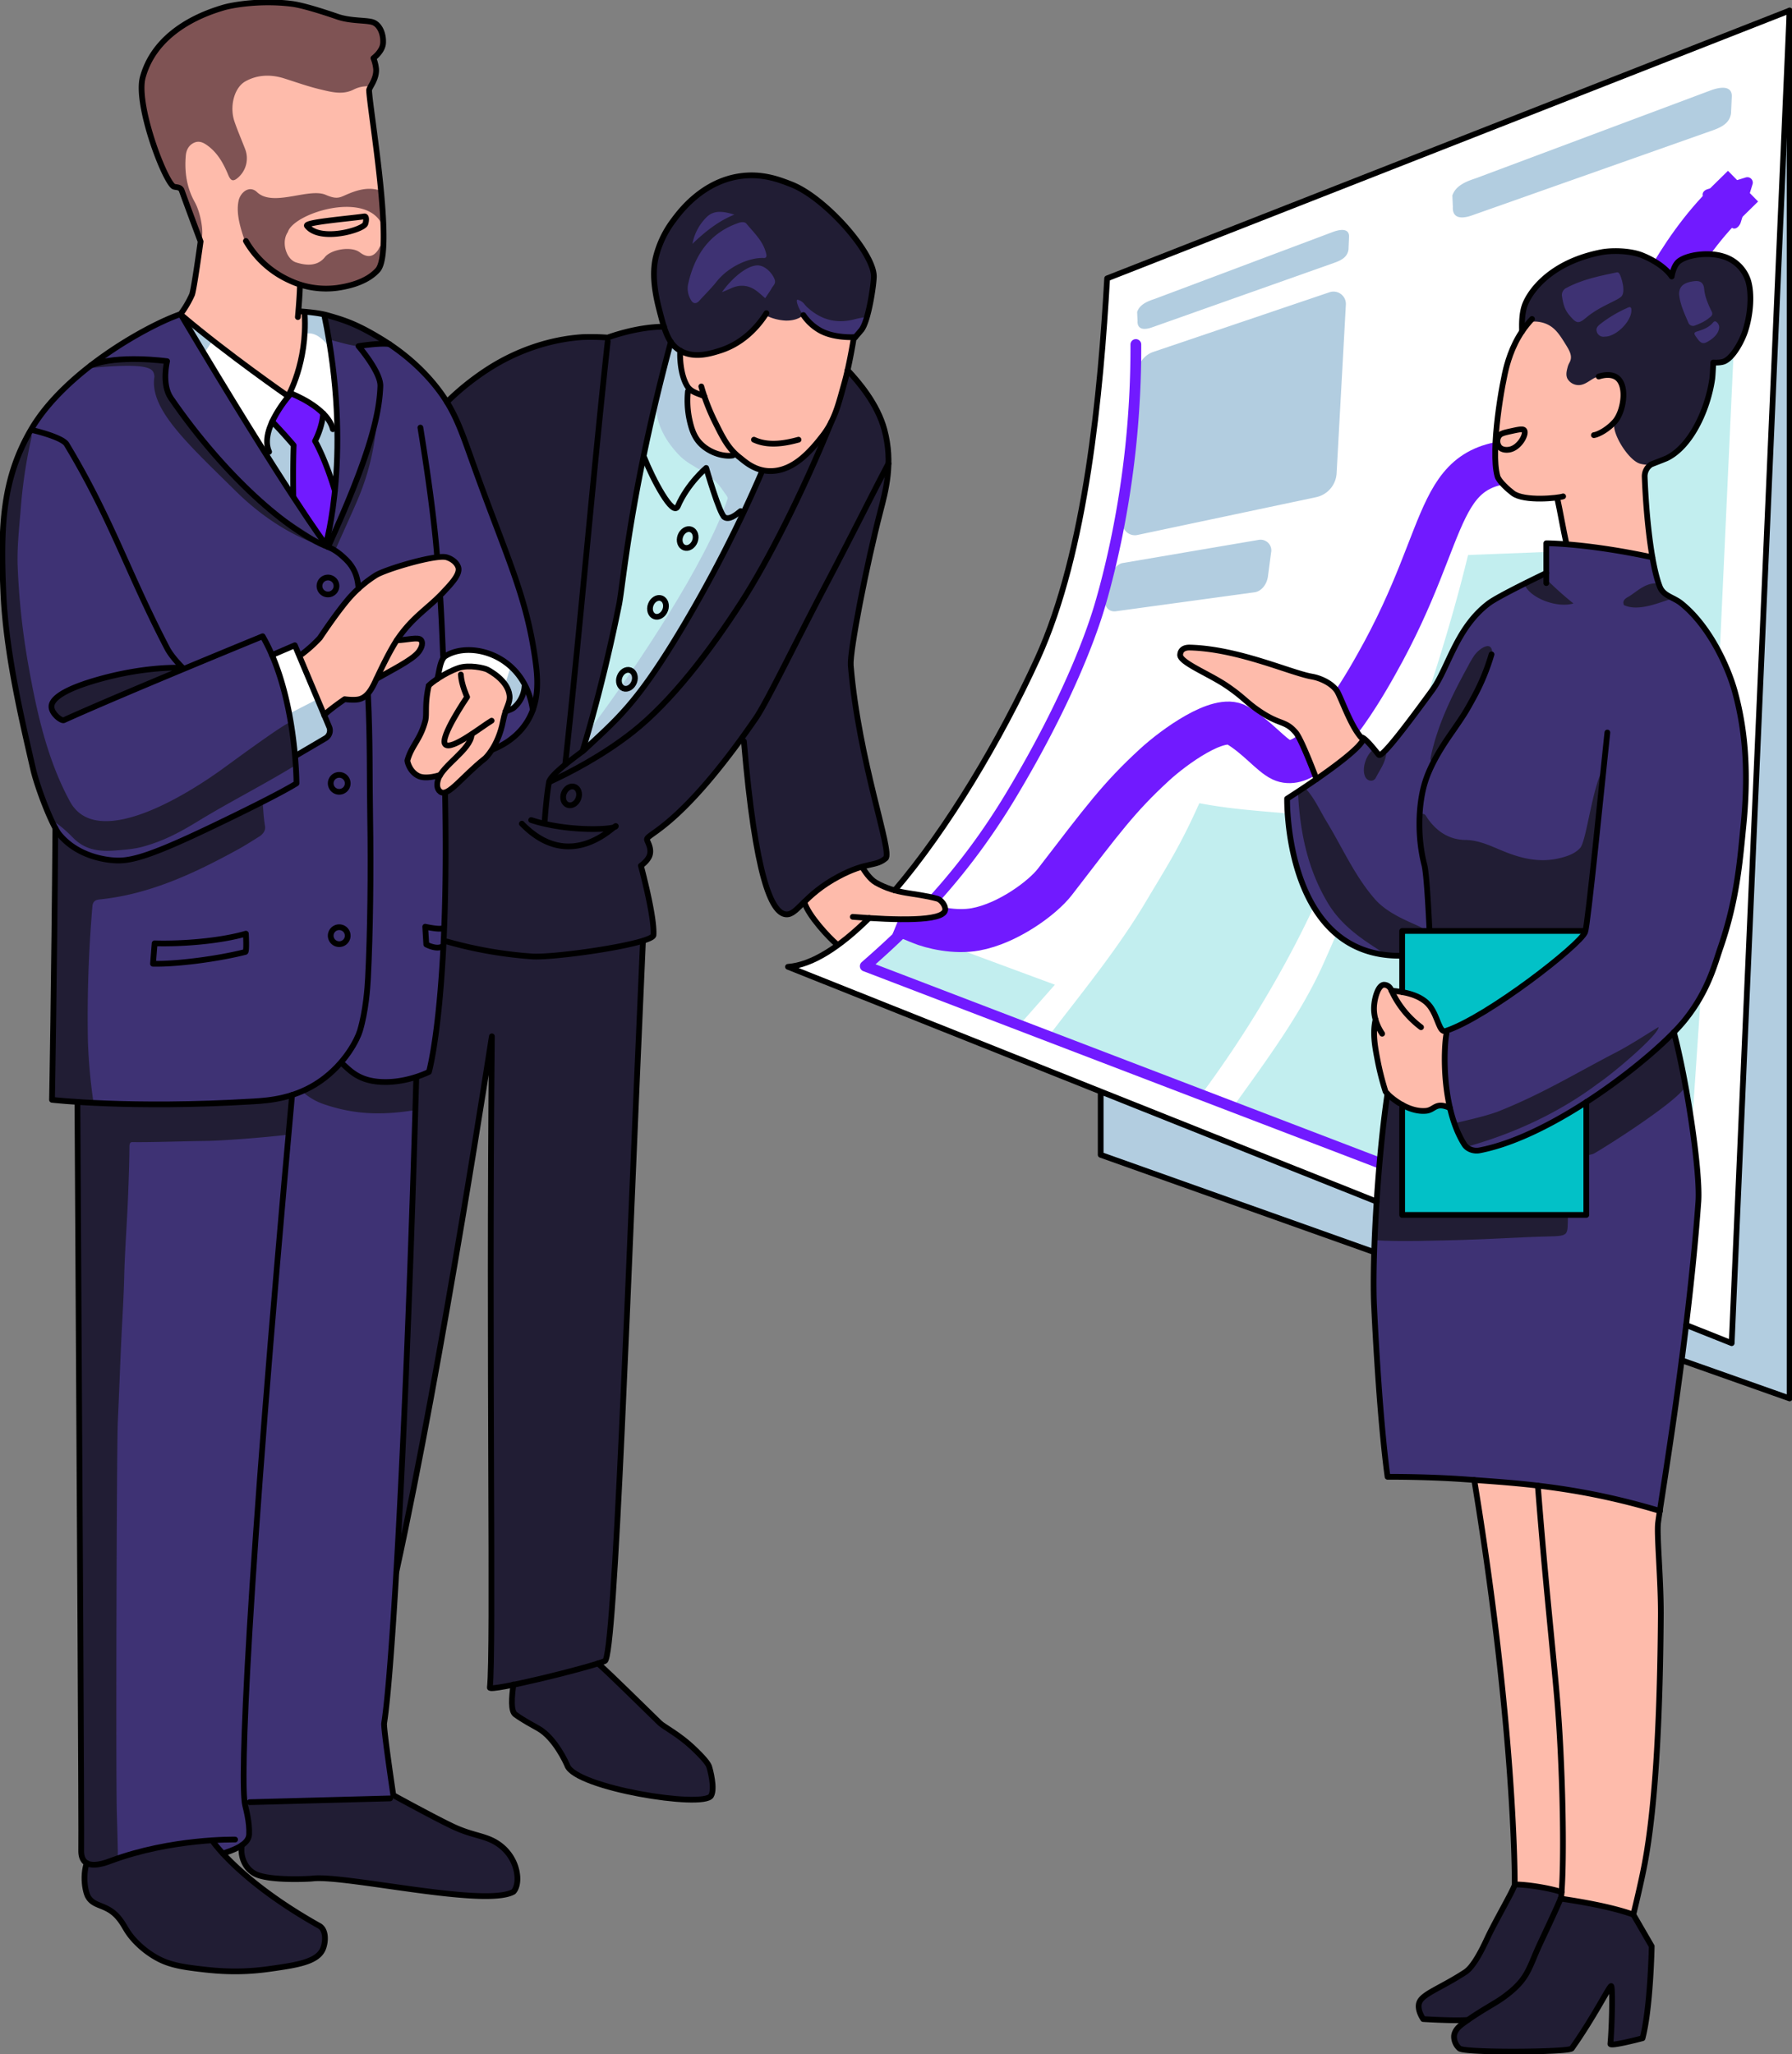 <svg width="500" height="573" viewBox="0 0 500 573" fill="none" xmlns="http://www.w3.org/2000/svg"><rect x="0" y="0" width="500" height="573" fill="#808080" stroke="none"/><g clip-path="url(#clip0_165_113028)"><path d="M499.339 2.943V390.12l-192.23-67.96v-17.65" fill="#B2CDE0"/><path d="M219.859 269.724l262.98 104.979 16.497-371.76-190.424 74.712-.642 10.242-5.413 48.181-6.564 29.417-7.233 18.906-9.915 19.95-10.357 17.65-11.823 17.156-7.303 9.224-8.53 9.07-9.215 7.501-6.445 3.309-5.613 1.463z" fill="#fff"/><path d="M367.195 138.705l-49.827 10.537a3.465 3.465 0 01-3.938-2.12 3.433 3.433 0 01-.218-1.586c.73-7.268 1.899-14.544 2.629-21.802.673-6.685.886-13.371 1.572-20.06a6.474 6.474 0 011.378-3.394 6.522 6.522 0 013.004-2.11l49.163-16.642a3.47 3.47 0 013.201.517 3.441 3.441 0 011.362 2.93l-2.585 47.062a7.212 7.212 0 01-1.736 4.302 7.27 7.27 0 01-4.005 2.366zm-17.196 26.53l-38.664 5.288c-2.04.278-3.718-1.436-2.837-4.781l1.191-3.9c.717-2.684 1.628-4.2 3.35-4.738l38.283-6.518a3.01 3.01 0 012.601.933 2.97 2.97 0 01.728 2.654l-.885 6.734c-.385 2.332-1.912 4.077-3.767 4.328zm22.284-91.921L321.38 91.343c-2.656.92-4.116.264-3.984-1.865l-.115-2.445c.558-1.622 1.935-2.702 4.869-3.632l49.96-18.77c2.39-.832 4.302-.704 4.302 1.323l-.159 3.71c-.314 1.838-1.549 2.812-3.97 3.65zm105.485-36.912l-67.134 23.714c-3.514 1.212-5.426.365-5.262-2.407l-.138-3.181c.74-2.111 2.559-3.526 6.419-4.747l65.903-24.661c3.151-1.093 5.665-.939 5.652 1.718l-.226 4.848c-.389 2.34-2.018 3.614-5.214 4.716z" fill="#B2CDE0"/><path d="M284.9 285.404L242 269.526l10.211-10.414 42.126 15.592-9.437 10.7zm50.883 19.118l-42.9-15.865c9.1-11.872 19.068-24.058 26.77-37.019 5.754-9.655 9.592-15.499 14.983-27.578 14.39 2.772 27.359 2.318 41.754 5.09a276.591 276.591 0 01-16.789 37.706 315.961 315.961 0 01-23.818 37.666zm133.446 52.002l-124.862-48.186c9.11-12.683 18.684-25.635 24.788-39.271 14.952-33.387 31.643-77.77 40.456-114.224 9.738-.441 26.142-.881 32.555-1.525l42.121-67.51-6.98 151.159-8.078 119.557z" fill="#C2EEEF"/><path d="M316.921 96.107a263.971 263.971 0 01-5.754 55.7c-2.023 9.515-3.983 16.068-4.426 17.553-1.58 5.289-7.799 24.49-24.748 52.659-13.137 21.828-27.398 36.036-40.571 47.508m.023-.001l227.229 86.985" stroke="#711AFF" stroke-width="3" stroke-linecap="round" stroke-linejoin="round"/><path d="M256.812 257.451c3.21 1.322 9.632 2.847 15.369 1.811 8.998-1.626 18.705-8.774 22.153-13.252 13.425-17.438 17.812-23.484 27.798-32.664 5.417-4.98 17.957-14.067 23.083-11.018 5.564 3.306 9.357 8.242 12.393 9.674 9.389 4.407 24.544-23.357 26.483-26.777 21.999-38.931 15.049-58.071 44.489-56.484 22.472 1.207 24.132-43.797 53.478-72.605" stroke="#711AFF" stroke-width="12" stroke-linecap="square" stroke-linejoin="round"/><path d="M476.392 52.791l10.707-3.288a1.529 1.529 0 011.539.395 1.503 1.503 0 01.343 1.544l-3.342 10.797c-.886 1.913-2.435 2.028-3.143.318l-1.673-5.526-4.949-1.57c-.934-.295-1.403-1.996.518-2.67z" fill="#711AFF"/><path d="M437.03 151.542l-2.563-12.74-5.573.299-6.781-1.511-4.315-4.05-.571-9.453 1.142-11.37 1.73-9.413 2.727-7.669 3.355-5.002 3.466-4.2 28.027 10.802 4.218 31.655-2.412 1.499-.443 6.143 2.302 20.576" fill="#FEBBAB"/><path d="M161.125 212.151l2.505-18.302 10.508-66.695 8.025-31.259 14.377-5.764 20.038 44.158-34.415 61.072-21.038 16.79z" fill="#C2EEEF"/><path d="M183.127 114.449c.495 6.227 4.922 11.145 6.781 12.938 3.483 3.363 8.374 4.09 11.977 9.696.518.797 1.284 1.564 1.134 2.027-5.879 17.778-25.881 47.595-37.071 62.579-2.151 2.882-4.085 8.241-3.275 8.779 1.686 1.119 16.563-18.069 27.443-33.982 15.802-23.093 23.681-34.868 22.601-45.908-1.687-17.289-17.812-29.139-26.669-34.542" fill="#B2CDE0"/><path d="M.98 145.637c.51-4.795 1.501-14.138 6.64-23.93 6.971-13.265 17.847-20.272 25.872-25.468a86.401 86.401 0 0115.08-7.933c14.098-5.764 42.085-1.472 48.65 1.538 7.874 3.61 13.327 7.382 15.297 8.964 3.059 2.455 8.618 7.012 13.031 14.808.345.617 1.177 2.119 3.138 6.742 3.665 8.634 5.542 14.649 7.574 20.634 4.554 13.428 4.97 12.194 8.635 23.692 0 0 1.536 4.803 4.276 18.231.564 2.658.799 5.373.7 8.087-.084 2.085-.186 4.332-1.222 7.051a18.803 18.803 0 01-3.811 6.131c-2.864 3.058-5.993 4.261-7.525 4.971 0 0-13.128-.503-13.119 13.348 0 18.457-.208 63.461-4.511 76.514 0 0-1.66.767-3.541 1.723-2.788 99.096-5.679 139.627-8.963 179.96-.177 2.137 2.558 20.999 2.558 20.999s-33.6 1.053-40.08 1.053a1.777 1.777 0 00-1.28.824c-1.08 1.591 1.501 3.795 1.143 7.28a7.184 7.184 0 01-1.24 3.262c-1.35 1.921-6.086 2.957-6.086 2.957l-3.372-3.662s-17.936 2.877-30.467 6.513c-.885.26-2.775.78-4.152-.167-2.15-1.472-1.593-5.566-1.536-6.8.788-18.003-.385-43.061 0-65.713.031-2.001 0-14.133-.15-38.407-.474-65.249-.496-60.3-.602-66.911-.301-18.602.15-34.507.15-34.507l-7.524-.599s.708-54.012.894-75.016c0-.625-.978-3.084-2.213-5.57-3.448-6.831-4.404-12.388-5.64-18.994-3.434-18.351-3.439-14.984-4.682-23.542a193.735 193.735 0 01-2.103-21.965c-.239-6.548-.39-10.748.182-16.098z" fill="#3E3274"/><path d="M50.377 87.632c.443-1.85 2.474-1.586 3.165-5.398 1.328-7.492 2.51-12.097 2.213-15.332 0 0-3.74-7.933-5.976-14.57-.243-.722-.792-.092-1.531-.405-.996-.44-7.967-14.402-8.729-25.944-.212-3.336.563-5.614 1.82-8.483C47.978 2.37 70.194.828 71.154.775c3.541-.198 10.623-.59 17.192 1.988 2.545.996 4.515 2.238 8.07 2.48 2.88.195 4.616-.413 6.909.785.694.362 3.098 1.618 3.31 3.618.239 2.354.368 4.473-2.483 6.576-.788.577.403.788.593 1.917.465 2.767-1.328 4.173-1.801 7.082-.292 1.815.106 3.085.522 4.812.443 1.829.155 1.022 3.541 35.996.253 2.6.611 6.298-1.646 9.303-1.877 2.495-4.706 3.301-6.197 3.795-9.46 3.085-15.647.106-15.647.106s-.067 5.024-.2 6.756c-.079 1.057 2.214 1.705 2.298.837.075-.705-1.28 16.099-5.254 23.687-.341.648-29.984-22.88-29.984-22.88z" fill="#FEBBAB"/><path d="M81.84 137.704c-2.306-3.332-4.276-5.702-5.997-8.404-1.443-1.688-1.833-4.566-1.328-6.58.12-.48-.098-3.433 1.186-4.561 0 0 6.237 4.24 6.237 6.831.004 3.252-.098 8.924-.098 12.714zm11.685-1.806c-1.61-3.336-2.111-5.703-3.315-8.404-1.014-1.688-2.32-4.456-2.32-4.456s2.413-6.169 2.258-7.721c0 0 4.333 5.289 4.329 7.862 0 3.257-.952 8.925-.952 12.719z" fill="#B1CCDF"/><path d="M51.281 88.457l22.083 37.582 1.554-.431v-5.187l2.248-5.104 3.2-4.808 1.103-.639 5.52 2.909 4.204 3.697 1.762 2.812h1.177l-.248-10.127-2.146-14.587-1.253-6.642-6.201-1.106.81 1.63-.208 4.88-1.195 8.306-3.325 8.867-2.562-2.172-6.777-4.8-10.831-8.166-8.915-6.914z" fill="#fff"/><path d="M91.192 150.771l1.957-11.215v-4.487l-5.25-12.63 1.36-2.671.898-4.451-3.17-2.538-5.52-2.909-3.815 4.619-1.496 3.23 5.794 6.527-.106 13.459 8.22 13.066h1.128z" fill="#711AFF"/><path d="M84.883 93.335v-6.518l5.6 1.107 1.77 9.862a9.352 9.352 0 00-3.683-4.103c-2.293-1.286-3.66-.335-3.687-.348zm-27.94 5.275l2.55-3.909-7.587-5.174 5.037 9.083z" fill="#B1CCDF"/><path d="M83.453 182.832c1.244-1.049 3.696-2.168 5.502-4.433 2.213-2.79 3.218-5.196 3.917-6.17 4.502-6.17 8.888-10.577 12.204-11.85 6.351-2.446 14.54-5.5 19.891-5.104a4.039 4.039 0 011.704.784c.498.391.895.894 1.16 1.468.886 2.049-1.943 5.289-2.545 5.928-1.584 1.723-2.656 2.556-3.634 3.525-5.878 5.698-11.632 10.537-10.999 11.401.279.383 1.545-.383 4.971-.441 1.748-.035 2.191.15 2.412.441.659.881-1.253 3.587-2.43 4.641-2.868 2.56-6.945 2.882-10.831 6.91-1.417 1.467-.532 2.534-1.811 3.6-2.877 2.402-5.944 1.424-7.232 1.803-1.288.379-3.652 1.811-5.25 4.173m29.128-8.21c.527-1.049 5.059-3.843 7.157-4.5 1.66-.52 4.723-1.481 8.291-.3.42.141 4.829 1.671 6.475 5.553a6.67 6.67 0 01.607 3.151c-.093 1.265-.562 2.01-1.058 3.147-.916 2.124-.757 2.952-1.355 5.103a23.266 23.266 0 01-3.346 6.941c-2.474 3.402-3.351 2.173-6.586 6.126-1.16 1.41-2.333 3.142-4.674 4.116-.576.238-1.824.745-2.422.22-.885-.771-.301-3.9-.301-3.9-.593-.635-1.46 0-3.616-.3-1.168-.163-2.797-.392-3.917-1.652a4.888 4.888 0 01-1.054-3.751c.262-1.608 1.536-2.855 2.333-4.349 1.208-2.252 1.952-3.2 2.488-6.611.305-1.921-.332-6.386.978-8.994z" fill="#FEBBAB"/><path d="M75.89 183.039l6.83-3.032 9.092 22.771-.3 2.565-9.212 5.367-1.518-11.185-3.21-12.203-1.681-4.283zm46.36 5.58l1.39-4.941s2.979-1.886 3.204-1.886c.226 0 3.475-.44 3.736-.44.261 0 4.024.52 4.024.52l3.541 1.189 4.342 2.896 3.16 3.759.988 1.763-1.302 3.525-1.646 2.164-2.612 1.212 1.058-3.146-1.107-4.654-5.147-3.967-5.586-.639-4.586 1.323-3.457 1.322z" fill="#fff"/><path d="M24.208 519.754l-.606 5.5 1.009 3.9 2.748 2.195 2.785 1.23 2.51 1.947 2.748 3.98 4.263 4.83 6.528 3.997 8.91 1.878 9.367.744 10.773-.696 9.893-1.882 3.152-1.489 2.115-3.098v-3.852l-1.903-2.023-4.656-2.741-8.596-5.738-6.963-5.513-6.082-5.848-3.373-3.667-9.166.71L38.7 516.48l-7.91 2.697-4.409 1.124-2.173-.547zm43.182-4.062v2.252l1.576 2.939 2.435 1.97 6.511 1.229h12.491l5.967.437 8.565 1.128 13.203 1.833 16.059 1.472 7.502-.608 2.081-1.349.593-4.102-1.943-5.011-3.369-3.446-2.74-1.45-7.152-2.288-5.37-2.432-6.369-3.319-7.454-4.023-1.66.93-40.067.899 1.191 5.063.226 3.826-1.377 2.476-.898 1.574z" fill="#211D34"/><path d="M103.331 24.097a8.607 8.607 0 00-4.603.855c-3.099 1.626-6.379.696-9.5-.049-3.372-.806-6.639-1.987-9.963-3.032-3.585-1.133-7.365-1.097-10.796.824-3.098 1.728-4.488 6.946-3.054 11.198.886 2.578 1.974 5.082 2.953 7.624a7.12 7.12 0 01.328 4.252 7.142 7.142 0 01-2.16 3.681c-1.466 1.322-2.143 1.075-2.878-.71-1.328-3.177-2.952-6.139-5.878-8.223-1.235-.881-2.404-1.322-3.78-.626-1.377.697-2.036 2.014-2.164 3.526-.39 4.561.26 8.955 2.518 12.987 1.956 3.5 2.775 10.352 1.416 10.529-1.47-5.36-2.934-8.246-4.953-13.385-.442-1.855-3.607-.674-5.568-6.804-1.531-4.795-3.59-9.695-4.643-14.688-.726-3.433-1.576-6.765-.837-10.207 1.417-6.584 5.657-11.163 11.137-14.684A39.684 39.684 0 0170.302.713c7.649-.467 14.881 1.106 22.06 3.385 3.542 1.128 7.26 1.529 10.934 1.996 2.089.265 3.147 1.454 3.682 3.208.312.876.328 1.829.046 2.714a4.27 4.27 0 01-1.608 2.191c-1.279.94-1.394 1.635-.863 3.165a6.904 6.904 0 01-1.222 6.725z" fill="#7F5354"/><path d="M68.416 67.528c-1.213-3.587-2.656-7.875-1.828-11.595.496-2.203 2.961-4.407 5.148-2.318 4.48 4.24 14.447-1.322 19.17.75 2.948 1.277 3.802.801 5.533.035 3.125-1.384 6.285-2.363 9.707-1.226-.137 3.5 1.146 6.884.819 10.396-3.625-10.885-24.987-4.252-26.642 1.15a5.792 5.792 0 00-.35.604c-1.394 2.852.102 7.052 2.599 7.867 3.04.978 6.09 1.058 8.1-1.48 1.655-2.094 7.29-3.147 9.711-1.323 1.886 1.428 3.541 1.49 4.984-.463.443-.6.593-1.45 1.377-1.763a14.464 14.464 0 01-1.054 6.92 3.971 3.971 0 01-1.647 1.881c-12.079 7.602-26.38 3.261-33.352-7.227-.819-1.23-.318-2.288-2.275-2.208z" fill="#7F5354"/><path d="M189.797 97.795l.58 6.403 1.487 3.539.682 1.423-.682 4.178 1.288 6.54 3.391 4.83 4.364 1.93h4.351l1.377 1.349 5.763 3.071h6.741l6.931-5.451 4.697-5.839 2.231-4.451 3.257-11.119 2.368-10.176-5.138-.282-5.764-2.221-3.572-3.623h-10.645l-1.792 2.235-6.025 5.24-6.737 2.763-6.404.679-2.749-1.018z" fill="#FEBBAB"/><path d="M143.219 469.995l-.362 5.764.885 2.464 5.134 3.199 2.634 1.622 3.869 4.266 2.381 4.059 1.877 2.78 9.259 4.024 14.607 3.085 11.279.974 3.616-1.278.442-3.151-1.018-5.064-2.235-2.953-4.816-4.446-4.532-3.178-2.528-1.908-17.311-16.2 2.62-1.035.992-5.976 2.545-38.451 1.421-29.827 1.638-37.803 2.027-48.076 1.62-37.102.146-3.261 2.302-1.018.628-2.336-.951-6.65-2.457-10.66 1.168-1.472 1.328-2.53-.885-3.689 7.188-5.997 10.216-9.978 9.605-13.071.098 2.834 1.651 15.979 2.346 14.909 2.505 9.519 2.576 5.095 3.143 1.622 3.28-2.204 3.952-3.702 8.41-5.407 7.361-2.517 3.395-1.167 1.647-1.728-2.855-11.335-4.05-17.407-3.227-19.752-.443-4.725 1.877-13.159 3.342-16.411 3.736-15.531 1.611-6.584-.035-6.297-.713-5.606-2.262-6.575-4.426-7.051-3.984-4.681-1.934 8.039-3.9 9.541-6.497 6.61-7.083 3.742-3.912.031-7.654 15.865-8.449 16.367-10.491 17.888-8.126 11.789-4.967 5.919-10.95 10.576 1.624-5.504 4.493-17.051 2.509-10.894 2.13-11.017 1.438-10.423 3.351-19.941 5.063-23.498 4.055-15.931 2.603 2.423 6.736 1.089 7.968-2.578 5.874-4.464 3.142-3.923a13.962 13.962 0 005.71 1.538c3.466.075 4.896-1.542 4.936-1.538l3.572 3.623 6.599 2.547 4.303-.044 2.85-4.323 1.594-6.58.748-7.377-2.908-5.994-8.012-9.695-9.335-7.311-6.98-2.83-6.219-1.035-6.919.881-5.311 2.204-7.808 6.491-3.099 3.676-3.381 6.826-.797 2.622-.553 5.518 1.08 7.078 1.713 6.984-5.555.441-7.459 1.688-2.713.882-8.007-.102-13.279 2.953-12.571 6.24-11.021 8.889 2.146 3.878 4.626 11.128 7.308 20.836 6.497 17.844 4.09 16.125.567 10.136-1.244 5.967-3.811 6.13-5.905 4.226-1.624.745-3.506 3.803-3.257 2.799-2.882 2.763-3.457 2.644.097 19.761-.349 16.531-1.377 22.158-2.629 18.434-1.726 1.64-1.589.551-1.191 23.251-.757 22.965-.96 25.97-.979 22.308-.836 16.65-.952 16.526-.721 11.493 1.212-3.618 2.94-15.424 4.404-21.713 5.555-30.232 4.293-26.557 3.276-19.69 4.183-24.979.885-7.091.097 14.067-.168 37.129v24.759l.031 19.011.071 23.066.071 21.718v21.153l-.186 15.081-.248 4.724 6.537-.819z" fill="#211D34"/><path d="M224.391 251.678l3.328 5.561 4.192 4.716 1.434 1.326 4.59-2.935 4.581-4.244 4.648.349h10.548l4.67-1.345 1.358-1.996-2.186-2.402-6.1-1.216-8.799-2.155-2.589-1.322-3.44-4.024-6.418 2.265-5.342 3.486-4.475 3.936z" fill="#FEBBAB"/><path d="M73.943 230.484c.204 1.296-.637 2.292-1.713 2.957-1.97 1.217-3.917 2.477-5.94 3.583-12.084 6.611-24.442 12.428-38.327 13.873-1.045.11-2.04.304-2.182 1.966a361.904 361.904 0 00-1.249 37.627 151.24 151.24 0 001.585 17.266c-1.943.644-3.984-.48-5.878-.48-1.895 0-3.75-.82-5.723-.247.363-10.511.177-20.021.398-30.369.137-6.566.34-12.639.239-19.201-.053-3.649.04-8.655.115-12.339.093-4.196.443-7.933.168-13.331 1.837.837 2.47 3.353 4.192 4.248 4.648 2.402 7.919 4.266 13.12 4.001 7.471-.374 14.491-3.177 20.64-6.901 5.426-2.397 13.756-5.874 19.86-9.484.261 2.336.2 3.707.695 6.831z" fill="#211D34"/><path d="M8.034 120.574c.81.401.885.983.664 1.847a137.218 137.218 0 00-2.944 19.924c-.443 5.315-1.04 10.634-.81 15.962a202.05 202.05 0 002.789 26.208C10.11 198.027 13 211.587 19.507 223.57c7.347 13.542 31.718-1.146 43.041-9.405 4.29-3.129 16.714-12.234 18.338-12.621.443 3.847 1.558 8.038 1.523 11.947-8.269 5.103-18.29 10.207-26.593 15.257-5.06 3.085-9.663 5.729-16.02 7.465-2.257.617-4.62.798-6.949 1.001-4.537.392-8.803.198-12.429-3.477-1.744-1.763-4.404-4.319-6.891-5.289 0 0-2.17-5.649-3.174-8.492-2.16-6.108-2.758-12.569-4.342-18.84-1.9-7.492-3.66-15.094-4.055-22.806-.38-7.457-2.213-25.252-.85-33.431.443-2.759.169-5.624.841-8.338a70.734 70.734 0 016.087-15.967zm57.798 16.483c-13.926-13.719-24.137-23.018-22.752-31.933-.07-1.727-.916-2.336-2.863-2.737-3.617-.74-11.403-.057-14.882.247-2.558.229.886-2.313 3.156-2.459 3.678-.238 10.318.053 14.023 0 1.46-.022 3.718-.837 4.098.586.443 1.666-.296 4.473 0 6.201.748 4.975 4.29 8.598 7.091 12.494a111.158 111.158 0 0015.754 17.478c6.816 6.147 14.571 10.264 22.056 15.658.38.273-12.164-2.221-25.681-15.535zm34.697-40.387c-2.885-.285-5.63-1.171-8.41-1.876-.247-1.838-.385-3.694-.77-5.505-.332-1.551.084-1.674 1.576-1.176 2.784.934 5.675 1.516 8.171 3.181 2.337 1.56 4.869 2.878 7.281 4.848-2.744.247-5.351-.07-7.848.529z" fill="#211D34"/><path d="M17.527 200.826c-.208 0-1.479-.419-1.687-.441-1.704-2.715-1.58-4.125-.12-5.641 1.771-1.833 4.613-2.728 7.008-3.676 8.21-2.247 11.977-3.375 20.117-4.574 1.82-.441 6.25-.3 7.91-.3a12.095 12.095 0 01-4.674 2.777c-9.574 3.618-15.935 6.125-24.863 10.55-1.186.595-2.28 1.498-3.691 1.305zm62.87 115.705c-5.714.723-18.2 1.714-23.397 1.763-5.458.061-15.143.401-19.945.317-.965-.075-.93.776-.934 1.45-.044 4.442-.2 8.875-.372 13.313-.288 7.466-.885 14.914-1.084 22.388-.146 6.425-.59 12.846-.877 19.272-.319 7.24-.588 14.485-.92 21.722-.324 7.09-.563 98.421-.27 109.006.128 4.658.292 9.321.305 13.984-2.426-.327-4.772.471-7.188.44-1.81 0-3.099-2.397-3.068-4.098.062-4.491 0-8.202 0-12.679 0-3.878-.345-42.232-.562-48.362-.54-15.319-.47-30.655-.491-46.005 0-4.345.549-8.734.208-12.996-.443-5.628.243-11.198.035-16.808-.239-6.293-.03-12.675.098-19.016.12-6.025.212-12.08-.098-18.139-.168-3.367.261-12.719.24-13.887-.098-5.112.048-17.28-.09-18.509a1.992 1.992 0 01.596-1.718 2.015 2.015 0 011.746-.53c5.692.93 11.429.291 17.139.41 6.033.123 12.07.11 18.103 0 6.64-.114 13.28-.053 19.782-1.763 1.77-.44 2.456.185 2.01 1.82-.753 2.786-.758 5.765-.966 8.625zm35.498-6.862c-8.928 1.437-16.58 1.393-25.35-1.569a17.118 17.118 0 01-6.108-3.525c.886-1.265 2.355-1.569 3.595-2.204 2.213-1.146 4.346-2.327 5.927-4.305.885-1.12 1.637-1.084 2.753-.256a28.15 28.15 0 007.352 3.799c3.47 1.26 6.821-.049 10.18-.617 1.979-.335 2.714.097 2.452 2.084-.261 1.988-.655 4.57-.801 6.593zm-10.516-194.352c-1.018 13.309-4.068 20.762-6.772 26.812-2.311 5.179-5.095 11.366-5.095 11.366l-1.996-.903s2.62-4.601 7.874-18.228" fill="#211D34"/><path d="M80.969 198.953l7.737-3.975 3.567 8.025-.756 2.34-8.791 5.367m59.774-24.775l-1.461 4.614 1.133 2.97-.026 1.683-1.058 3.147 1.921-.635 2.337-2.736 1.018-4.081-1.797-2.746-2.067-2.216z" fill="#B1CCDF"/><path d="M224.155 87.897c-1.412-1.688-2.311-4.517-1.549-4.284 1.549.48 1.748 1.291 2.576 2.054 3.767 3.481 8.113 4.76 13.279 3.398 1.137-.3 2.31-.476 3.466-.714a6.74 6.74 0 01-2.085 4.724c-1.651 1.569-4.099.921-6.148.44-2.997-.722-5.17-1.224-7.326-3.366-.832-.838-1.363-1.393-2.213-2.252zm-11.021-15.923c-3.797-.198-9.658 2.15-13.208 6.61-1.487 1.878-3.191 3.526-4.785 5.289-1.053 1.163-1.929.745-2.496-.44a6.107 6.107 0 01-.651-4.17c1.85-8.28 6.122-14.349 14.133-17.099.687-.233 1.674-.317 2.094.185 2.452 2.927 4.683 4.94 5.529 8.316 0 .022.478 1.366-.616 1.31z" fill="#3E3273"/><path d="M201.43 81.529c2.523-3.627 6.825-7.47 9.941-7.492 2.483 0 4.648 2.926 4.869 4.332.12.855-.513 1.322-.859 1.93-.606 1.058-1.327 2.05-1.881 2.887-.841-.714-1.646-1.494-2.54-2.129-2.28-1.63-4.692-1.731-7.189-.537-.757.366-1.545.66-2.319.991l-.022.018zm-8.234-13.486a14.084 14.084 0 014.108-7.606c2.111-1.975 4.891-1.393 7.587-.564-4.559 1.85-8.229 4.847-11.703 8.161l.008.01z" fill="#3E3273"/><path d="M426.698 89.814a8.888 8.888 0 014.298.37c2.78.983 4.13 3.142 5.728 5.698 1.067 1.715 1.877 3.054 1.505 4.504-.199.776-.589.992-.885 2.248-.222.881-.501 1.992 0 3.001a3.537 3.537 0 002.111 1.652c2.797.789 4.484-1.947 6.639-2.252 9.495-1.348 7.525 7.201 4.502 12.565-1.385 2.45 3.541 10.691 6.954 11.74a7.621 7.621 0 003.165.225c5.842-.683 9.919-6.426 11.375-8.475 2.05-2.886 4.803-6.769 5.028-12.079.147-3.372.819-5.791.921-7.876.04-.753 1.12 0 2.103-.066 3.032-.26 5.001-4.504 6.103-6.888a23.367 23.367 0 002.165-11.203c-.186-2.705-.376-5.504-2.457-8.038a11.34 11.34 0 00-5.218-3.437c-3.572-1.283-6.52-.595-9.844.172-1.7.396-2.426.762-2.944 1.406-1.328 1.67-.301 3.966-1.058 4.35-.836.4-2.43-2.323-4.833-4.236-3.231-2.574-6.914-2.869-9.946-3.116-7.082-.573-12.394 2.177-15.196 3.618-2.257 1.168-5.949 3.125-8.928 7.13a17.182 17.182 0 00-3.001 5.99 15.365 15.365 0 00-.309 5.628" fill="#211D34"/><path d="M431.61 151.542l14.12 1.23 15.302 2.701 1.695 7.192 1.527 2.693 4.834 2.983 4.479 4.421 7.388 11.885 3.085 8.303 2.288 11.401.766 10.356v7.197l-1.275 14.561-1.992 13.811-3.855 14.235-2.474 7.178-3.568 7.329-4.701 6.567-2.186 2.357 2.793 12.582 3.342 21.899.748 10.347-1.116 15.191-1.522 14.658-2.545 20.532-3.519 24.635-2.059 13.728-10.694-2.905-17.032-3.322-15.293-1.741-13.562-1.005-12.611-.494-6.821-.061-1.744-16.399-1.952-29.8-.128-16.521.77-12.291.855-12.953 2.16-18.888 8.923-34.471-2.063-4.05h-3.505l-6.37-.635-7.963-3.094-6.396-5.464-4.692-7.184-2.735-6.791-1.474-5.469-1.319-8.131-.394-7.042 8.888-5.848 8.441-6.152 4.471-4.487 3.815 4.487 6.033-6.452 6.671-8.832 3.868-5.667 3.231-6.633 4.059-7.491 5.936-6.756 6.967-4.526 9.937-4.597.168-8.307z" fill="#3E3274"/><path d="M379.774 205.7l-3.005-4.804-3.727-8.13-4.524-3.306-7.432-2.058-15.217-4.878-13.253-1.851-2.819.692v2.375l1.788 1.428 4.36 2.49 5.856 3.345 5.13 3.86 5.878 4.429 6.317 2.988 1.69 1.292 2.816 4.671 2.633 6.324 1.071 2.781 9.123-6.545 4.471-4.486-1.156-.617zm23.805 82.243l-1.748-1.415-2.47-5.813-3.32-2.415-5.568-1.547-2.213-.387-1.116-1.393-1.044-.26-1.51 1.348-1.199 4.654.42 3.737-.394 3.217.686 7.986 2.452 8.761 3.378 3.023 6.108 2.486h2.567l2.714-1.305 3.226.463-1.119-5.716-.35-8.4.5-7.024zm59.59 134.545l-.615 4.653.673 15.165v28.641l-1.005 18.906-1.717 19.479-2.386 14.357-2.404 10.419-5.643-1.675-10.265-2.093-4.373-.692.274-1.825-5.032-1.229-8.034-.89-.691-20.277-1.301-18.571-1.978-20.581-2.258-18.945-2.377-17.187-2.943-17.267 21.122 2.04 23.499 4.575 7.454 2.023v.974z" fill="#FEBBAB"/><path d="M458.274 568.615l1.66-10.383.903-15.275-5.125-8.849-12.899-3.155-7.383-1.305.275-1.824-7.87-1.82-5.197-.3-4.249 8.404-4.887 9.66-2.846 4.619-2.828 2.428-5.484 3.169-5.493 3.442-1.023 1.886.429 2.371.841 1.582 12.137.471-2.66 2.221-.89 2.054.881 2.763 1.704 1.001 7.06.564 19.286-.313 3.767-.265 3.465-5.698 4.825-7.351 3.16-4.653-.061 5.552-.465 10.577 8.967-1.573z" fill="#211D34"/><path d="M391.375 276.569c2.656.304 6.197 2.137 7.967 4.147 1.519 1.727 1.811 3.79 2.43 6.028.035.145.059.293.071.441.142-.044.536.141 1.076.11 1.328-.075 2.726-.643 3.939-1.163 2.39-1.023 4.869-2.587 7.153-3.834 2.656-1.446 5.976-3.848 8.463-5.522a68.574 68.574 0 006.981-5.249c2.328-1.974 5.054-4.407 7.56-6.095 1.049-.709 5.572-5.548 5.572-5.548h-51.212v16.707-.022zm44.615 35.202a135.136 135.136 0 01-12.863 6.02c-1.089.441-10.039 3.623-11.836 3.155-2.337-.612-3.882-2.644-4.727-4.755-.748-1.873-.739-4.116-1.771-5.848-2.553-4.274-4.306-.573-6.17-.44-2.536.211-4.656-.393-7.232-1.265v30.113h51.212v-31.352c-2.129 1.935-3.957 2.975-6.613 4.372z" fill="#02C1C7"/><path d="M396.885 227.052c.779-.04 1.013.617 1.328 1.097 2.562 3.746 6.055 6.099 10.623 6.17 3.93.048 7.259 1.763 10.694 3.155 4.997 2.041 10.03 3.222 15.421 1.974 2.213-.511 4.47-1.251 5.944-2.899 1.678-1.878 3.072-14.865 5.901-21.154.442-.987-.186-2.203.796-2.988 0 4.962-2.213 21.423-2.872 28.513-.545 5.866-1.39 9.96-1.983 16.712-.363 1.533-1.328 2.106-2.961 2.102-13.107-.058-25.531.123-38.638.15-1.429 0-2.713.149-2.571-1.243.367-3.552-.142-6.408-.421-10.89-.447-6.042-3.01-20.294-1.261-20.699zm2.726-14.636c-.527-.207-.531-.604-.443-1.08 1.899-9.113 5.953-17.354 10.402-25.437a29.346 29.346 0 011.77-3.027c1.536-2.142 5.352-4.614 5.002-.066-.558 2.053-1.77 3.741-2.682 5.918a81.911 81.911 0 01-9.689 16.892c-1.585 2.164-2.913 4.517-4.36 6.8zm31.511-51.187a90.262 90.262 0 007.896 7.117c-4.665 1.392-12.239-1.596-13.62-5.289 1.705-1.234 3.51-2.168 5.724-1.828zm35.754 5.751c-2.788.524-9.357 3.918-13.77 1.825-.651-1.591.929-2.072 1.894-2.728 2.328-1.591 4.489-3.614 7.649-3.31.544 2.054 3.249 2.494 4.227 4.213zm-80.109 43.396c-.283 2.485-1.806 4.451-2.89 6.584-.642 1.256-2.338 1.022-2.948-.251-1.098-2.288.296-6.501 2.589-7.81.722 1.278 2.01 1.38 3.249 1.477zm-22.771 9.276c2.682 2.781 4.191 6.311 6.152 9.55 4.426 7.276 7.861 15.222 13.505 21.656 4.599 5.244 13.305 7.382 13.743 8.554-4.196.132-6.236.181-6.236 3.847 0 3.667 0 3.693-3.541 2.993-.518-.106-1.032-.238-1.549-.357-1.39-.917-2.793-1.82-4.175-2.755-4.452-3.001-8.471-6.39-11.313-11.088-5.754-9.523-7.866-19.976-8.41-30.875.376-.758 1.177-1.049 1.824-1.525zm41.684 93.737c3.386-.824 9.171-2.054 12.69-3.464 12.283-4.931 21.224-10.493 32.458-16.306 4.103-2.128 7.941-4.689 11.885-7.073l.057.053c-.252 2.243-12.088 12.397-16.904 15.675-18.055 13.539-36.512 17.293-36.654 17.761-1.465-2.142-2.364-4.108-3.532-6.646zm64.599-10.529c-.752 3.16-18.559 14.83-25.372 18.853-.575.335-1.327.406-1.983.595 0-4.486 0-8.972-.075-13.454-.05-.482.045-.969.273-1.397a2.436 2.436 0 011.011-1.005c7.936-4.773 15.094-10.952 21.95-17.038 1.253-1.11 1.155.075 1.691 1.653a49.828 49.828 0 012.505 11.793z" fill="#211D34"/><path d="M437.481 339.28c-.168 5.288.483 5.513-5.427 5.645-7.396.168-16.589.785-23.959.974-6.378.168-18.179.564-24.557.071-.146 0 .885-6.051.562-6.293.682-10.392 2.005-24.124 3.014-34.542 1.895.317 3.767 4.072 3.763 5.566-.036 8.444 0 16.887 0 25.331 0 3.226 0 3.226 3.346 3.23l43.258.018z" fill="#211D34"/><path d="M451.21 75.963c.474 0 .638.383.885.912.421 1.005 1.457 4.345.39 5.73-.921 1.176-5.9 2.714-9.698 5.825-2.39 2.04-2.886 1.913-4.904-.489-1.328-1.556-1.731-3.164-2.045-5.244a2.143 2.143 0 01.149-1.3c.184-.407.491-.748.877-.974 4.44-2.42 9.309-3.416 14.346-4.46zm17.291 6.169c-.031-2.296 1.327-3.305 4.085-3.675 1.828-.252 2.753.41 2.917 2.203.177 1.996.947 3.808 1.77 5.606.297.639.855 1.322.12 2-1.496 1.323-2.784 1.918-4.643 2.605a1.415 1.415 0 01-1.576-.648c-1.235-2.869-2.403-5.345-2.673-8.091zm-20.742 11.78c-.468.087-.951 0-1.358-.243a1.938 1.938 0 01-.855-1.079c-.355-.996.212-1.59.969-2.203a35.708 35.708 0 017.343-4.407c.611-.287 1.328-.679 1.328.528.084 3.085-4.271 7.448-7.427 7.404zm31.928-2.666c-.058 1.877-1.828 3.362-3.541 4.24-1.328.687-2.05-.278-2.869-1.473-.615-.881-.854-1.238.386-1.595 1.465-.44 2.899-.983 4.019-2.12.323-.326.681-.97 1.239-.48a1.9 1.9 0 01.766 1.428z" fill="#3E3273"/><path d="M50.383 87.633a29.097 29.097 0 003.178-5.399c.536-1.203 2.408-14.856 2.408-14.856s-3.182-8.457-5.272-14.252c-.442-1.163-1.912-.758-2.412-1.198-2.837-2.521-10.472-23.049-8.436-30.409C43.638 7.78 58.536 3.266 62.299 2.13c2.434-.736 10.468-2.16 19.135-1.054 2.656.34 7.463 1.763 12.81 3.605 3.895 1.322 8.471.855 10.096 1.648 1.846.882 2.722 3.526 2.536 5.791-.186 2.265-2.687 4.112-2.687 4.112.398.97.652 1.993.753 3.036.168 2.927-2.001 5.16-1.961 5.963.323 6.302 7.082 44.898 2.412 50.112-3.253 3.614-8.817 4.596-11.15 4.949a23.92 23.92 0 01-13.562-2.102 26.86 26.86 0 01-12.07-10.96M83.11 88.457s.575-6.302.575-9.092m53.636 129.79c2.656-1.071 6.569-3.151 9.344-7.205 4.046-5.91 3.395-12.759 2.714-17.703-2.541-18.368-8.021-28.765-17.329-54.757-3.44-9.594-5.254-15.341-10.699-22.035-6.161-7.597-13.279-11.899-15.974-13.503-6.361-3.777-9.707-4.768-14.014-6.002-2.882-.824-7.91-1.106-7.91-1.106m-33.073.789c-9.065 3.085-32.245 15.905-41.74 32.255C.66 133.633.11 146.858.956 165.645c.753 16.804 5.122 35.106 8.286 48.918 1.191 5.182 5.276 15.794 7.383 18.302 5.617 6.672 14.36 7.161 16.13 7.192 4.369.079 10.23-1.732 26.066-9.299 20.007-9.563 23.903-12.229 23.903-12.229s0-24.679-9.442-41.029c0 0-39.93 16.35-55.453 23.401-.677.309-3.439-1.763-3.465-3.75-.045-3.685 9.503-6.527 11.751-7.21 14.386-4.306 24.863-3.64 24.863-3.64s-2.992-2.86-4.369-5.513c-11.154-21.454-15.523-36.08-28.027-56.85-.912-1.508-5.852-3.085-9.946-4.05" stroke="#000" stroke-width="1.6" stroke-linecap="round" stroke-linejoin="round"/><path d="M100.033 164.182c-.163-1.762-.376-4.984-3.386-7.989-2.505-2.495-4.165-3.222-5.126-3.601-11.15-4.35-28.833-19.726-43.846-41.553-2.656-3.896-1.054-10.277-1.054-10.277s-13.912-1.926-21.277 1.194m-9.899 129.062c-.3 41.558-.93 75.8-.93 75.8s21.813 2.539 56.215.441c4.298-.26 11.68-.798 18.688-5.698 7.006-4.901 10.313-11.679 10.999-13.953 1.642-5.465 2.111-11.837 2.257-14.702.638-12.454.859-29.905.607-44.858-.195-11.401.031-21.453-.607-34.207" stroke="#000" stroke-width="1.6" stroke-linecap="round" stroke-linejoin="round"/><path d="M50.383 87.633c29.864 50.239 40.514 64.276 40.514 64.276s7.551-25.72-.412-63.976" stroke="#000" stroke-width="1.6" stroke-linecap="round" stroke-linejoin="round"/><path d="M50.82 88.074c12.73 10.802 29.542 22.44 29.542 22.44s5.426-9.303 4.647-22.859m-9.919 38.384c-2.921-6.364 6.1-16.279 6.1-16.279s10.18 3.838 11.68 9.977" stroke="#000" stroke-width="1.6" stroke-linecap="round" stroke-linejoin="round"/><path d="M81.847 138.331c-.15-8.854.097-14.102.097-14.102-.726-.882-3.917-4.513-6.007-6.611m14.219-2.301c-.222 3.967-2.258 7.721-2.258 7.721s2.771 4.65 5.538 13.891m15.226-40.936c-2.74-.401-8.636.568-8.636.568s6.25 7.236 6.104 11.176c-.301 8.25-3.165 19.801-14.607 44.855m32.652 68.568c1.204 57.908-4.484 77.858-4.484 77.858s-6.958 3.574-14.607 2.702c-5.272-.6-7.525-3.191-9.193-4.654m26.968-130.217c.536 8.69.691 15.111.788 16.191m-6.35-63.752c2.961 18.289 4.156 29.223 4.67 36.005M59.34 513.629s7.525 11.176 29.763 23.63c1.846 1.036 1.872 4.16 1.053 6.298-1.456 3.799-7.422 4.64-14.916 5.702-9.105 1.287-15.603.52-20.945-.149-5.082-.639-7.915-1.437-10.699-3.002a25.24 25.24 0 01-6.197-4.949c-2.332-2.578-2.465-3.834-4.218-6.002-3.315-4.098-6.843-2.997-8.591-6.002-.784-1.322-1.607-5.615-.403-9.4" stroke="#000" stroke-width="1.6" stroke-linecap="round" stroke-linejoin="round"/><path d="M21.602 307.757c.69 117.093 1.164 203.717 1.053 208.349 0 .484-.084 2.265 1.053 3.3 1.922 1.737 5.976.168 7.233-.304 16.953-6.297 34.658-5.923 34.658-5.923" stroke="#000" stroke-width="1.6" stroke-linecap="round" stroke-linejoin="round"/><path d="M62.203 517.076c2.36-.824 7.18-2.279 7.312-5.324.15-3.451-.885-7.095-1.128-8.175-1.426-6.13.442-58.472 13.11-198.102" stroke="#000" stroke-width="1.6" stroke-linecap="round" stroke-linejoin="round"/><path d="M116.148 300.741c-2.753 97.253-6.639 165.332-8.963 179.959-.226 1.424 2.558 20.1 2.558 20.1s12.027 6.589 16.727 8.779c5.98 2.781 9.34 2.389 13.036 5.174 5.271 3.966 5.789 10.815 3.767 12.979-7.848 4.451-47.19-4.786-56.13-3.676-.713.088-11.553.692-15.745-1.203a6.8 6.8 0 01-3.24-3.296 7.903 7.903 0 01-.66-4.822m2.166-11.983l39.177-1.053M75.89 182.749l6.374-2.741 9.597 22.797a2.52 2.52 0 01-1.054 3.151l-8.087 4.755" stroke="#000" stroke-width="1.6" stroke-linecap="round" stroke-linejoin="round"/><path d="M84.281 182.449a38.43 38.43 0 004.975-4.5s4.83-7.337 8.437-11.405a34.525 34.525 0 017.082-5.998c2.492-1.666 16.577-5.874 19.741-5.103.943.234 2.705 1.075 3.316 2.702.752 2.013-2.085 4.847-4.13 7.051-3.922 4.252-8.291 6.698-12.447 12.604-2.284 3.239-4.869 8.734-6.197 11.55-1.031 2.204-2.284 5.055-4.82 5.703-1.465.37-4.068 0-4.068 0s-4.559 3.116-5.705 4.473" stroke="#000" stroke-width="1.6" stroke-linecap="round" stroke-linejoin="round"/><path d="M110.7 178.628c2.899-.079 6.05-1.035 6.776-.079.824 1.08-.208 2.728-.797 3.451-1.77 2.172-7.684 5.099-11.601 7.351m32.094 11.7c-2.714 1.591-11.243 8.422-12.939 6.61-1.695-1.811 6.1-13.22 6.1-13.22s-1.598-3.42-1.749-6.267" stroke="#000" stroke-width="1.6" stroke-linecap="round" stroke-linejoin="round"/><path d="M119.617 191.298c.527-.714 4.426-3.601 8.339-4.949 2.891-.996 7.171 0 8.012.44.841.441 5.723 3.085 6.197 7.201.243 2.23-1.027 3.121-1.811 7.201-1.367 7.065-4.988 10.344-4.988 10.344-6.48 5.107-10.371 10.929-12.509 9.338-1.062-.784-.996-2.265-.602-3.486 1.257-3.887 9.039-8.25 9.344-12.454" stroke="#000" stroke-width="1.6" stroke-linecap="round" stroke-linejoin="round"/><path d="M122.851 216.166c-.5.199-4.01 1.261-6.024.34-2.598-1.195-3.209-4.191-3.16-4.354 1.164-4.196 3.541-5.668 4.97-10.952.554-2.04-.225-4.349.979-9.902m26.748.15a8.638 8.638 0 01-3.014 5.985c-.616.511-1.864.842-2.311 1.049" stroke="#000" stroke-width="1.6" stroke-linecap="round" stroke-linejoin="round"/><path d="M121.953 189.434c.54-1.15.717-5.376 2.28-6.386 6.86-4.407 22.131-.599 24.428 15.006M43.143 263.162c7.525.225 18.232-.599 25.465-2.701 0 0 .261 4.997-.15 5.103-7.685 1.948-19.14 3.446-25.77 3.297l.455-5.699zm80.318-4.199c-.885.441-4.82-.441-4.82-.441l.301 4.949s2.731 1.494 4.377.6m-28.673-.684a2.367 2.367 0 002.372-2.362 2.368 2.368 0 00-2.372-2.362 2.368 2.368 0 00-2.373 2.362 2.367 2.367 0 002.373 2.362zm0-42.496a2.367 2.367 0 002.372-2.362 2.368 2.368 0 00-2.372-2.362 2.368 2.368 0 00-2.373 2.362 2.367 2.367 0 002.373 2.362zm-3.133-55.056a2.368 2.368 0 002.373-2.362 2.368 2.368 0 00-2.373-2.363 2.368 2.368 0 00-2.372 2.363 2.368 2.368 0 002.372 2.362zm10.135-105.459c-4.803.674-16.794 1.63-15.992 2.644 3.616 4.61 15.651 1.12 16.271-.568.234-.617.442-2.169-.279-2.076zm94.027 47.436a57.418 57.418 0 003.732 9.696c2.288 4.64 3.753 7.611 7.007 10.136 1.381 1.071 4.475 4.103 9.379 3.741 5.754-.418 10.251-5.266 13.899-10.039 3.319-4.341 4.355-8.99 5.878-14.402 1.469-5.235 2.598-12.38 2.598-12.38s1.275-1.41 2.147-2.476c2.036-2.472 3.501-12.86 3.505-14.962 0-6.64-13.58-21.96-22.941-25.657-3.497-1.38-8.153-3.15-14.129-2.362-10.716 1.419-17.041 9.947-18.759 12.265a28.332 28.332 0 00-4.97 10.237c-1.244 4.953-.138 10.608.885 14.631 1.531 5.928 2.483 9.62 5.878 11.586 3.877 2.252 8.481.811 11.066 0 7.343-2.296 11.433-7.976 12.995-10.462" stroke="#000" stroke-width="1.6" stroke-linecap="round" stroke-linejoin="round"/><path d="M189.798 97.795c-.124 1.207-.084 6.716 2.014 10.017 1.106 1.763 3.798 2.146 4.731 2.785m-4.596-1.436a25.351 25.351 0 00.443 7.99c.761 3.477 1.833 6.042 4.745 7.99 2.842 1.899 5.878 2.203 7.348 1.912m5.884-4.389c3.842 1.798 8.366 1.124 12.434 0m1.355-34.767a13.963 13.963 0 004.427 4.16c3.585 2.134 8.711 2.076 10.065 1.966m-113.945 18.126a72.54 72.54 0 0111.628-9.29c7.91-5.063 17.055-8.201 26.115-8.814a63.698 63.698 0 017.118.128s7.914-3.028 15.726-3.028m-15.72 4.045c-3.953 36.045-7.91 82.058-11.867 118.107m29.493-117.926c-11.411 42.369-13.279 67.427-14.466 73.315-1.677 8.28-5.01 23.797-10.207 40.905m-14.315 19.18c10.508 3.441 23.672 2.644 23.618 1.687-.035-.612-12.486 13.499-26.217-.678" stroke="#000" stroke-width="1.6" stroke-linecap="round" stroke-linejoin="round"/><path d="M212.4 132.002a372.55 372.55 0 01-21.689 42.532c-12.836 21.594-18.197 25.767-27.638 34.621-.925.859-9.432 6.672-9.884 9.039-.73 3.821-1.244 11.251-1.244 11.251m-27.242 33.211a116.588 116.588 0 0023.734 4.16c6.476.441 33.733-3.525 33.901-5.962.354-5.082-3.514-19.352-3.514-19.352s2.022-1.375 2.487-3.04c.545-1.957-.783-3.715-.792-4.275-.036-1.723 9.269-3.151 30.4-33.868 3.098-4.513 11.977-22.863 19.21-36.578 7.476-14.159 13.757-26.882 17.772-34.431" stroke="#000" stroke-width="1.6" stroke-linecap="round" stroke-linejoin="round"/><path d="M231.938 117.75c-8.157 20.1-17.873 39.063-24.942 50.032-9.012 14.001-19.777 28.02-30.511 36.459-8.498 6.681-17.705 11.375-23.282 13.953m83.285-114.934c3.041 3.248 8.309 9.329 10.274 16.592 2.532 9.356.323 17.227-1.133 22.841-3.749 14.469-8.587 38.932-8.251 42.982 2.249 26.86 11.73 52.095 9.738 53.765-2.913 2.446-5.188.85-13.111 5.063-9.738 5.179-11.557 10.833-14.691 10.577-4.076-.33-8.56-10.506-11.752-48.269" stroke="#000" stroke-width="1.6" stroke-linecap="round" stroke-linejoin="round"/><path d="M240.549 241.859c.575.97 2.12 3.385 3.829 4.35 5.993 3.376 10.512 2.702 17.178 4.5 1.027.277 2.435 2.058 2.147 3.265-.739 3.111-13.651 2.763-25.765 1.798m-13.524-4.133c1.129 3.825 7.033 10.083 8.954 11.661m-53.626-135.687c2.395 6.055 8.034 16.747 9.38 13.618 2.695-6.302 7.914-10.691 7.914-10.691s3.687 12.753 5.081 13.727c1.253.882 3.138-.533 4.524-1.688m-27.243 119.944c-4.298 95.755-7.799 199.69-10.623 200.849-4.869 2-32.228 8.659-32.095 7.425 1.129-10.709-.354-91.03.562-181.699 0-.362-13.673 90.012-26.664 149.431" stroke="#000" stroke-width="1.6" stroke-linecap="round" stroke-linejoin="round"/><path d="M166.871 464.055c3.745 3.301 12.545 12.075 17.29 16.654 1.027.987 5.311 3.186 9.153 6.822 3.205 3.027 4.227 4.442 4.519 5.213.293.771 1.736 6.267.567 8.215-2.133 3.565-37.783-2.173-40.12-8.44-.235-.625-3.386-7.633-8.003-10.299-1.717-.987-4.351-2.34-6.537-3.966-1.262-.952-.979-4.729-.492-8.329m50.643-318.941c.522-1.396.04-2.863-1.076-3.276-1.116-.413-2.443.384-2.965 1.78-.521 1.396-.039 2.863 1.077 3.276 1.116.413 2.443-.384 2.964-1.78zm-8.281 19.199c.522-1.396.04-2.863-1.076-3.276-1.116-.413-2.443.384-2.965 1.78-.521 1.396-.039 2.863 1.076 3.276 1.116.413 2.444-.384 2.965-1.78zm-8.664 20.081c.524-1.4.041-2.872-1.078-3.286-1.119-.415-2.451.383-2.975 1.784-.523 1.4-.04 2.871 1.079 3.286 1.119.415 2.45-.384 2.974-1.784zm-15.57 32.51c.521-1.396.039-2.863-1.076-3.276-1.116-.413-2.444.384-2.965 1.78-.522 1.396-.04 2.863 1.076 3.276 1.116.413 2.443-.384 2.965-1.78zM427.462 88.981c-4.143 4.355-5.967 9.255-6.989 12.856-1.297 4.548-4.697 23.656-2.656 31.029.381 1.397 3.023 3.759 4.316 4.724 3.16 2.367 12.699 1.367 14.013.882m-1.677.348c.854 3.852 1.708 8.889 2.563 12.741" stroke="#000" stroke-width="1.6" stroke-linecap="round" stroke-linejoin="round"/><path d="M424.674 92.458c-.031-1.555-.181-5.046.907-7.677 1.749-4.235 7.742-11.784 21.247-14.406 2.735-.533 7.967-.529 11.468.903 6.197 2.552 8.136 5.853 8.136 5.853s.442-2.9 1.872-4.138c2.187-1.886 8.198-2.79 12.425-1.49a10.41 10.41 0 014.434 2.59 10.342 10.342 0 012.648 4.386c.991 3.478.721 9.017-.885 13.953-.855 2.596-3.316 7.35-5.879 8.404-1.124.441-3.014.3-3.014.3s-.146 3.613-.301 4.649c-1.204 8.259-5.798 18.677-12.655 22.035-.371.185-4.368 1.728-4.368 1.728a3.973 3.973 0 00-1.379 1.521 3.95 3.95 0 00-.432 2.004c.381 10.136 1.731 24.238 4.219 30.607 1.009 2.586 3.78 2.873 5.993 4.645 7.87 6.306 13.048 17.672 14.952 24.608 2.465 8.986 4.059 20.554 2.403 37.204-.947 9.519-1.717 20.651-6.471 34.374-1.5 4.328-3.337 11.899-9.871 20.03-7.759 9.695-36.087 32.33-57.334 36.38-1.589.304-3.399-.344-4.218-1.649-6.467-10.277-5.754-27.072-4.975-30.906" stroke="#000" stroke-width="1.6" stroke-linecap="round" stroke-linejoin="round"/><path d="M448.482 204.352c-1.43 13.278-5.4 53.562-6.197 55.66-1.328 3.525-27.044 23.63-38.876 27.596-1.855.622-2.071-3.75-4.426-6.892-2.439-3.235-7.33-4.055-10.725-4.35" stroke="#000" stroke-width="1.6" stroke-linecap="round" stroke-linejoin="round"/><path d="M396.494 286.564a26.9 26.9 0 01-8.436-10.651 2.162 2.162 0 00-1.961-1.199c-1.598.185-2.567 3.689-2.709 6.002-.208 3.341 1.195 6.06 2.257 7.651" stroke="#000" stroke-width="1.6" stroke-linecap="round" stroke-linejoin="round"/><path d="M383.808 284.453c-.885 3.737-.163 7.532.54 11.22a76.978 76.978 0 002.213 8.748c.182.652 5.755 6.002 11.327 5.465 2.475-.238 2.612-2.618 6.666-.793m26.898-149.243s-13.234 6.293-16.12 8.496c-9.061 6.875-11.265 18.117-15.674 24.155-6.639 9.1-13.974 18.871-14.916 18.095-.381-.313-3.869-5.081-4.971-4.892-2.714-3.041-4.98-9.457-6.445-12.436-1.142-2.327-4.577-4.05-7.268-4.517-5.958-1.036-20.534-7.748-34.056-8.105-2.625-.066-2.678 1.71-2.713 1.952-.292 2.138 7.967 5.315 12.96 8.7 4.993 3.384 5.48 4.711 9.831 7.54 5.232 3.398 6.639 2.204 9.459 5.513 1.115 1.322 3.426 6.752 5.794 12.996" stroke="#000" stroke-width="1.6" stroke-linecap="round" stroke-linejoin="round"/><path d="M461.035 155.478c-18.44-3.966-29.59-3.922-29.59-3.922v11.11m-51.094 43.651c-1.824 4.222-21.224 16.487-21.224 16.487s-.828 43.819 31.343 43.819m8.364-7.492c-.239-4.848-.775-15.389-1.404-17.826-1.912-7.378-1.836-16.381.124-22.895 1.001-3.322 3.032-7.606 7.082-13.441 4.321-6.227 4.352-6.43 6.481-10.277a60.67 60.67 0 005.046-12.15m-29.045 122.593c-2.824 19.086-4.311 46.925-3.727 59.146 1.581 33.228 3.767 47.705 3.767 47.705s11.199-.079 22.3.75c14.027 1.053 30.732 1.877 53.713 8.774" stroke="#000" stroke-width="1.6" stroke-linecap="round" stroke-linejoin="round"/><path d="M467.044 287.943c3.913 14.984 7.392 39.408 6.826 47.305-2.714 37.957-10.358 82.851-11.225 89.492-.443 3.451.827 15.901.752 26.103-.296 40.496-2.629 58.895-4.426 68.714-1.054 5.698-3.24 14.543-3.24 14.543l5.125 8.849s-.305 17.103-2.562 25.653c0 0-9.043 2.402-8.968 1.578.478-5.227.668-15.945.226-16.13-.443-.185-4.768 8.616-11 17.403-.748 1.062-29.758 1.278-31.342 0a4.447 4.447 0 01-1.505-3.45c.137-1.728 1.682-2.909 2.412-3.451 4.772-3.526 8.813-5.526 11.15-7.201 7.193-5.152 7.082-7.933 10.472-15.226.664-1.428 5.812-12.305 5.874-12.979.983-10.651.381-37.129-1.129-55.056-1.124-13.38-3.164-31.131-5.404-59.662" stroke="#000" stroke-width="1.6" stroke-linecap="round" stroke-linejoin="round"/><path d="M411.342 412.877c10.18 61.883 11.295 102.854 11.295 112.819 0 .978-5.501 10.352-7.684 15.08-1.177 2.543-3.691 7.801-6.103 9.374-6.733 4.407-11.828 6.002-12.81 8.404-.832 2.041 1.058 4.702 1.058 4.702s8.578.547 12.46.243m13.083-37.795c3.691 0 9.946 1.062 13.066 2.12m-.269 1.824c6.267.935 14.164 2.305 20.281 4.46m-9.646-429.072c2.811-.881 4.285-.18 4.825.15 3.355 2.045 2.164 9.603-.323 12.415-1.912 2.163-4.559 3.605-5.856 3.79m-26.524.299c.478-.745 1.381-.956 3.16-1.353 2.368-.52 3.541-.784 3.922-.299.766 1.009-1.328 4.966-4.223 5.403-.288.044-1.832.273-2.709-.75a2.638 2.638 0 01-.15-3.001zm24.412 185.749v31.484h-51.38v-30.708m0-31.461v-17.042h50.938" stroke="#000" stroke-width="1.6" stroke-linecap="round" stroke-linejoin="round"/><path d="M249.641 248.382c14.682-17.156 29.501-42.025 39.836-64.641 13.66-29.968 17.63-74.58 19.436-106.085l190.42-74.712-16.16 371.76-12.708-5.064m-86.363-34.432l-164.243-65.501c6.742-.485 14.563-5.601 22.663-13.622m140.813 93.181l-76.226-27.107v-17.65" stroke="#000" stroke-width="1.6" stroke-linecap="round" stroke-linejoin="round"/><path d="M499.338 2.944V390.12l-30.104-10.643" stroke="#000" stroke-width="1.6" stroke-linecap="round" stroke-linejoin="round"/></g><defs><clipPath id="clip0_165_113028"><path fill="#fff" d="M0 0h500v573H0z"/></clipPath></defs></svg>